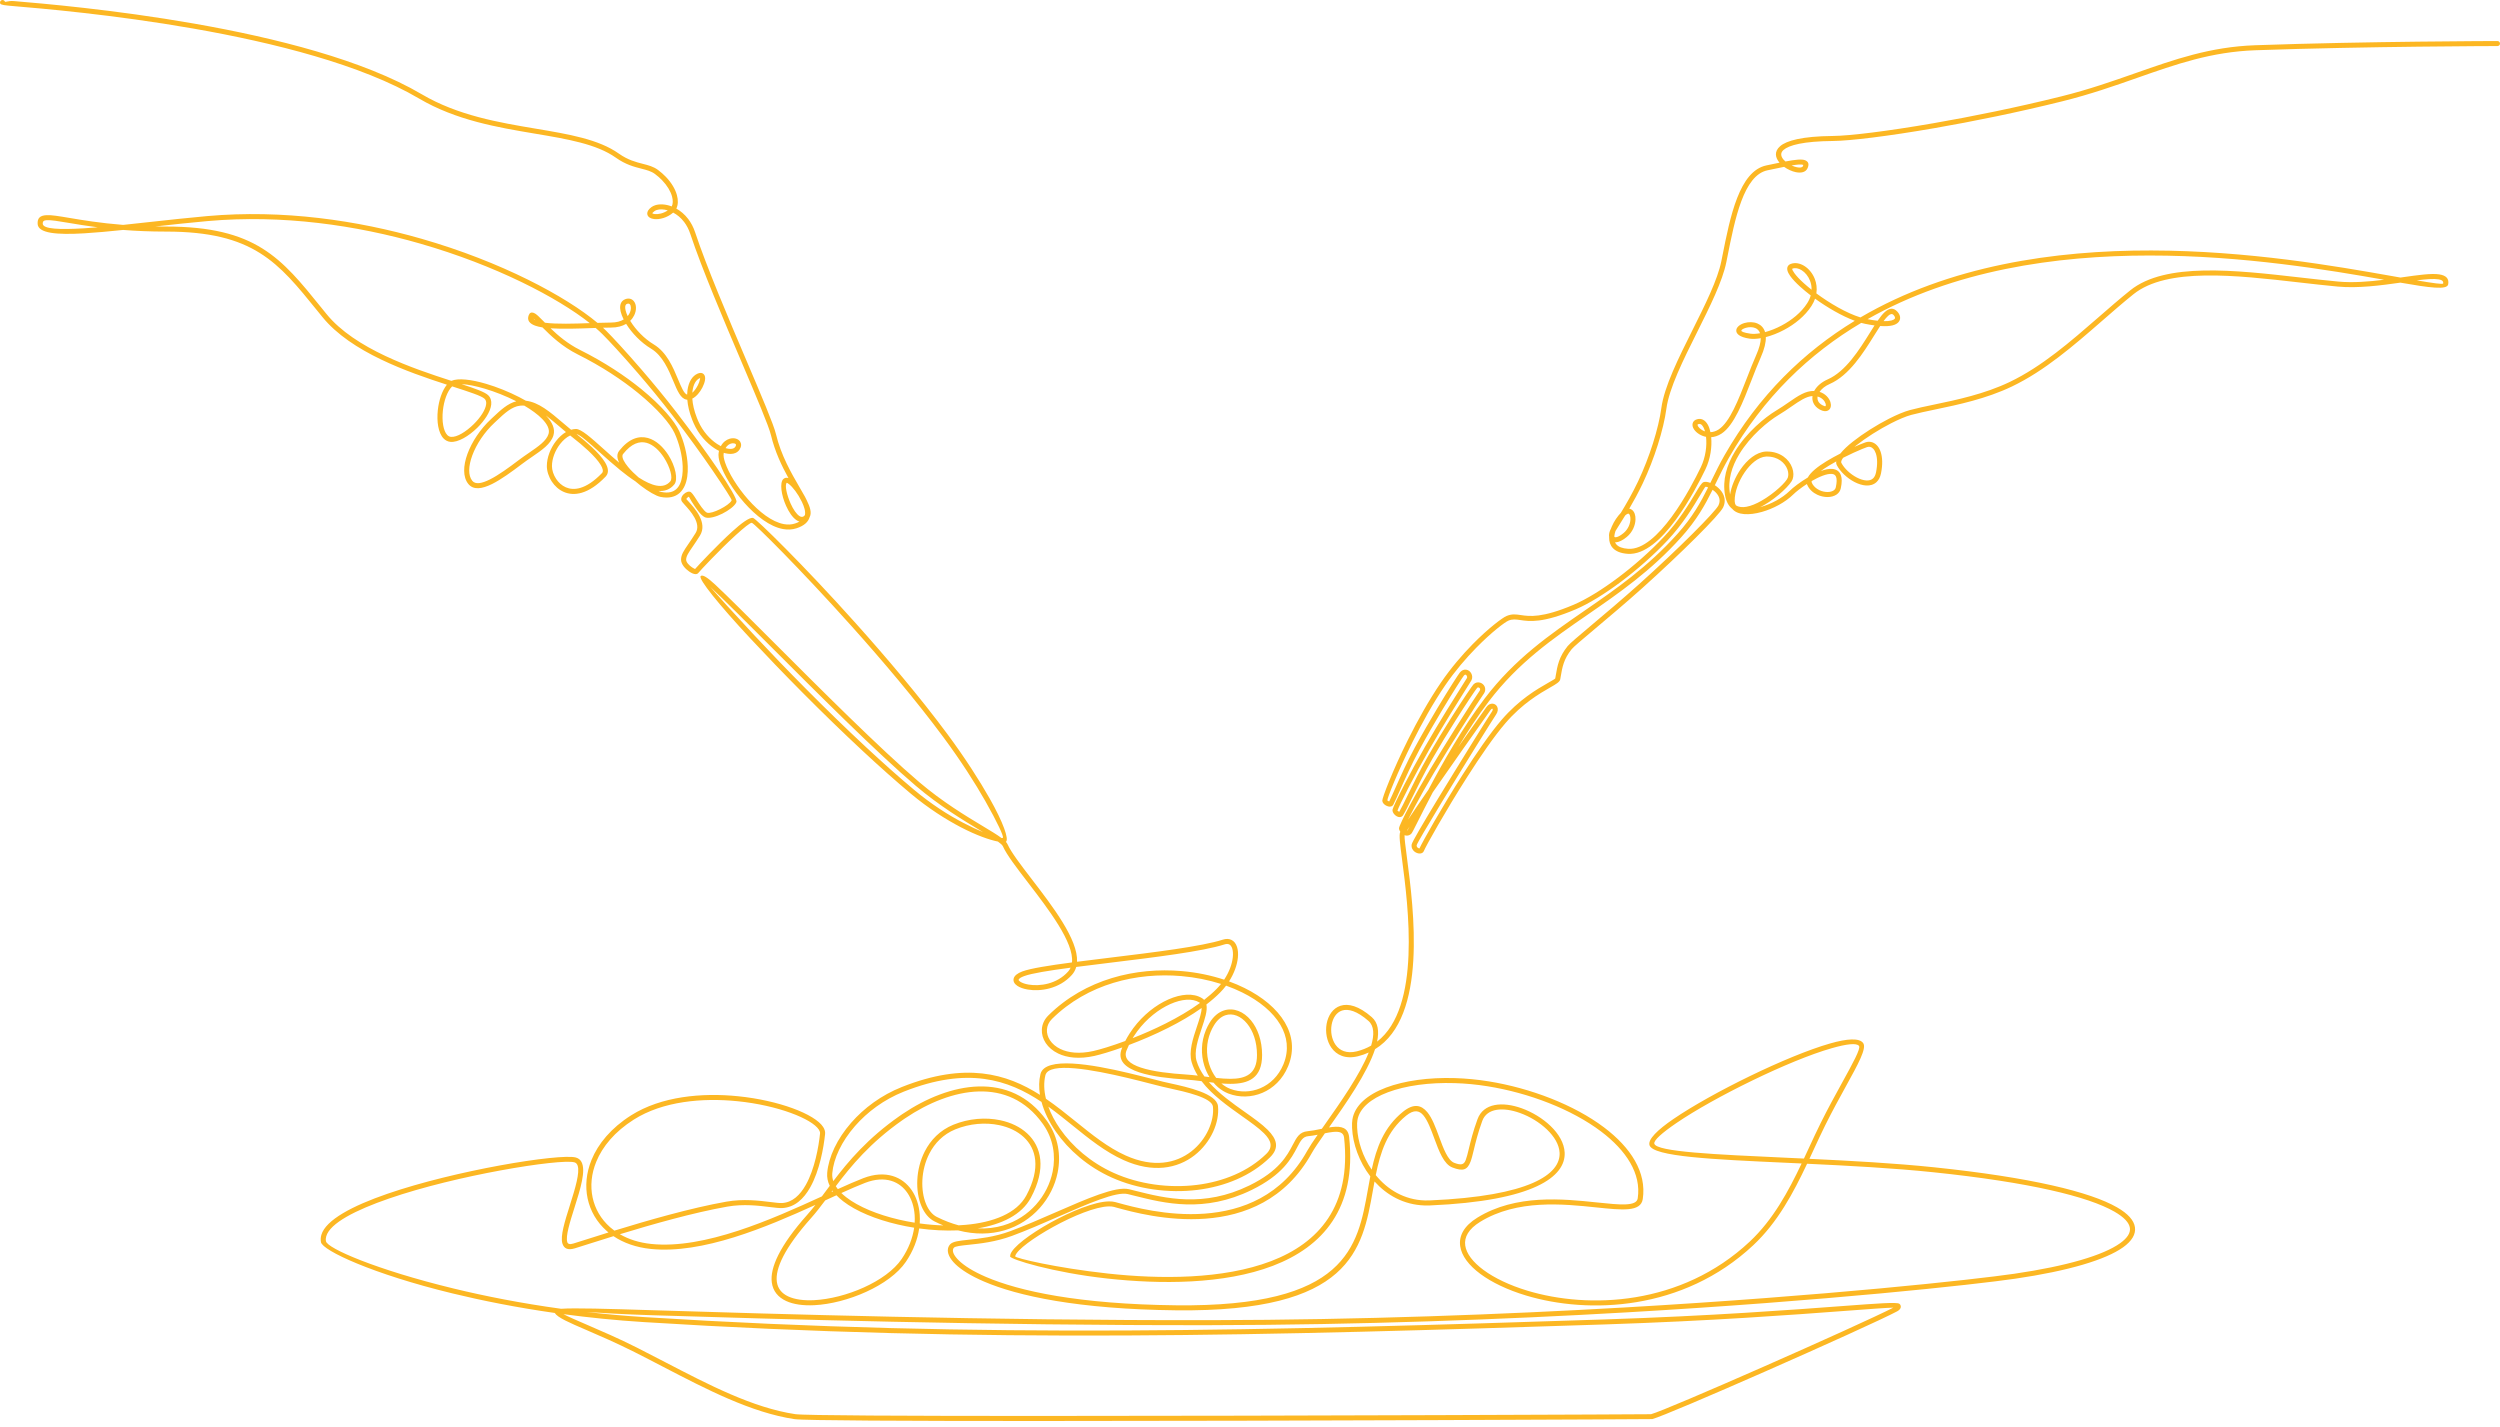 <svg xmlns="http://www.w3.org/2000/svg" width="219" height="125" viewBox="0 0 219 125" fill="none"><path d="M0.02 0.311C-0.031 0.201 0.018 0.07 0.13 0.02C0.242 -0.031 0.374 0.018 0.425 0.129C0.473 0.233 0.677 0.049 1.22 0.095C5.968 0.496 26.756 2.251 36.94 8.254C40.111 10.124 43.71 10.729 46.935 11.272C49.834 11.759 52.435 12.197 54.211 13.455C55.005 14.018 55.702 14.196 56.3 14.349C56.804 14.478 57.244 14.591 57.639 14.885C57.895 15.075 58.122 15.277 58.321 15.483C58.831 16.012 59.155 16.577 59.296 17.086C59.422 17.539 59.405 17.954 59.247 18.272C59.618 18.48 59.98 18.78 60.288 19.185C60.531 19.506 60.741 19.892 60.892 20.348C61.901 23.388 63.809 27.87 65.392 31.591C66.691 34.642 67.772 37.183 67.973 38.024C68.416 39.887 69.325 41.453 70.026 42.661C70.142 42.861 70.252 43.052 70.355 43.234C70.468 43.42 70.572 43.613 70.662 43.806L70.663 43.808C70.978 44.439 71.122 44.936 70.924 45.303C70.804 45.71 70.466 46.05 69.779 46.276C69.398 46.402 69.001 46.417 68.597 46.345C67.434 46.136 66.215 45.186 65.209 44.051C64.214 42.927 63.42 41.612 63.098 40.66C62.962 40.254 62.908 39.903 62.955 39.644C62.965 39.593 62.975 39.544 62.987 39.497C62.852 39.43 62.714 39.352 62.577 39.261C61.892 38.81 61.196 38.061 60.761 37.071C60.718 36.973 60.677 36.875 60.638 36.776C60.386 36.135 60.25 35.541 60.208 35.015C60.184 35.013 60.159 35.01 60.135 35.006C59.621 34.915 59.338 34.237 58.986 33.393C58.572 32.403 58.052 31.157 57.035 30.544C56.132 30 55.349 29.168 54.864 28.392L54.851 28.372C54.518 28.568 54.08 28.696 53.523 28.696C53.306 28.696 53.07 28.701 52.821 28.707C52.92 28.799 53.015 28.889 53.104 28.978C53.654 29.527 54.831 30.792 56.208 32.389C57.181 33.518 58.249 34.807 59.258 36.117C60.625 37.89 61.895 39.65 62.84 41.035C63.921 42.618 64.583 43.768 64.512 43.97C64.504 43.994 64.494 44.017 64.483 44.041C64.333 44.343 63.825 44.721 63.284 44.993C62.734 45.268 62.128 45.441 61.791 45.327C61.765 45.318 61.743 45.309 61.727 45.301V45.3C61.347 45.117 60.918 44.449 60.598 43.951C60.45 43.721 60.38 43.546 60.346 43.511C60.303 43.526 60.25 43.561 60.203 43.605C60.163 43.644 60.131 43.685 60.122 43.718C60.138 43.737 60.212 43.817 60.31 43.925C60.853 44.519 62.014 45.791 61.317 46.918C61.074 47.31 60.854 47.631 60.671 47.899C60.313 48.421 60.106 48.722 60.106 49.031C60.106 49.26 60.376 49.535 60.63 49.707C60.701 49.755 60.771 49.795 60.833 49.822C60.854 49.831 60.873 49.839 60.889 49.844C61.228 49.458 62.846 47.735 64.142 46.559C64.95 45.825 65.666 45.294 65.973 45.373C66.243 45.442 70.357 49.458 74.949 54.582C77.677 57.626 80.59 61.066 82.99 64.304C84.55 66.409 85.804 68.375 86.693 69.943C87.89 72.053 88.395 73.522 88.126 73.734C88.122 73.737 88.118 73.74 88.114 73.743C88.181 73.817 88.231 73.888 88.261 73.957C88.581 74.669 89.431 75.778 90.394 77.032C92.225 79.416 94.447 82.311 94.349 84.251C95.249 84.134 96.215 84.017 97.203 83.896C101.053 83.427 105.248 82.915 107.128 82.312C107.413 82.221 107.66 82.234 107.865 82.331C108.102 82.442 108.27 82.66 108.364 82.953C108.449 83.215 108.475 83.541 108.437 83.903C108.372 84.519 108.121 85.257 107.665 85.97C108.135 86.141 108.584 86.333 109.009 86.543C110.594 87.325 111.846 88.364 112.549 89.558C113.225 90.705 113.394 91.992 112.87 93.328C112.858 93.357 112.846 93.387 112.834 93.416C112.361 94.555 111.532 95.33 110.585 95.732C109.636 96.135 108.568 96.16 107.622 95.798C107.6 95.79 107.577 95.781 107.555 95.772C107.42 95.717 107.289 95.652 107.162 95.577C106.845 95.389 106.556 95.139 106.304 94.842C106.169 94.826 106.034 94.81 105.898 94.793C106.768 95.795 107.966 96.643 109.042 97.404C109.824 97.958 110.543 98.467 111.047 98.971C111.852 99.777 112.108 100.551 111.237 101.399C109.583 103.009 107.314 103.931 104.919 104.232C102.355 104.554 99.643 104.166 97.387 103.152C95.298 102.214 93.603 100.732 92.491 99.132C91.898 98.279 91.471 97.391 91.237 96.53C88.315 94.582 84.787 93.401 79.175 95.626C77.434 96.317 75.973 97.412 74.899 98.642C73.729 99.981 73.02 101.476 72.907 102.776C72.887 103.01 72.919 103.24 72.996 103.466C74.328 101.712 76.01 99.719 78.783 97.776C78.872 97.713 78.957 97.655 79.038 97.6C81.123 96.192 83.484 95.236 85.718 95.174C87.978 95.111 90.104 95.957 91.686 98.16C91.719 98.206 91.749 98.249 91.776 98.287C92.707 99.633 92.954 101.219 92.65 102.717C92.422 103.847 91.881 104.928 91.085 105.818C90.29 106.709 89.241 107.408 87.998 107.775C86.8 108.128 85.423 108.172 83.921 107.781C82.812 107.829 81.654 107.767 80.52 107.612C80.383 108.565 80.008 109.57 79.358 110.529C77.945 112.615 74.19 114.193 71.332 114.335C70.375 114.383 69.511 114.27 68.857 113.964C68.169 113.642 67.711 113.113 67.609 112.339C67.444 111.076 68.275 109.154 70.718 106.41C70.959 106.139 71.195 105.851 71.432 105.547C67.121 107.508 61.528 109.874 57.011 109.408C55.71 109.274 54.613 108.874 53.742 108.289C52.871 108.558 52.098 108.803 51.475 109.001C51.011 109.148 50.629 109.27 50.355 109.354C49.733 109.544 49.404 109.366 49.269 108.938C49.066 108.29 49.478 106.987 49.906 105.633C50.032 105.232 50.16 104.828 50.275 104.428C50.654 103.118 50.877 101.978 50.321 101.821C49.71 101.649 47.084 101.934 43.845 102.529C40.725 103.102 37.055 103.965 34.078 104.992C31.152 106 28.911 107.149 28.579 108.299C28.537 108.445 28.527 108.592 28.555 108.737C28.671 109.352 32.919 111.218 39.732 112.873C42.492 113.544 45.666 114.17 49.152 114.649C50.325 114.564 53.124 114.65 57.138 114.774C67.605 115.098 86.538 115.683 106.106 115.646C119.189 115.621 131.652 115.15 142.395 114.529C159.956 113.514 172.91 112.098 176.464 111.579C181.072 110.905 184.251 109.957 185.721 108.907C186.348 108.459 186.642 108.007 186.579 107.567C186.513 107.107 186.071 106.628 185.227 106.142C182.926 104.819 177.807 103.571 169.383 102.692C165.872 102.326 161.959 102.116 158.302 101.944C157.101 104.485 155.733 107.07 153.582 109.085C147.427 114.851 139.137 115.132 133.682 113.487C132.062 112.999 130.689 112.341 129.693 111.605C128.667 110.849 128.029 110.001 127.912 109.158C127.786 108.259 128.24 107.388 129.427 106.659C132.798 104.59 136.924 105.022 139.884 105.333C141.913 105.546 143.354 105.697 143.464 104.977C143.793 102.807 142.452 100.779 140.253 99.117C137.683 97.176 133.953 95.743 130.317 95.158C129.344 95.001 128.378 94.91 127.445 94.882C125.196 94.812 123.129 95.1 121.581 95.683C120.081 96.248 119.082 97.085 118.91 98.134C118.895 98.222 118.886 98.311 118.883 98.399C118.879 98.527 118.88 98.658 118.886 98.792C118.938 99.973 119.376 101.314 120.159 102.462C120.576 100.542 121.222 98.751 122.892 97.397C123.847 96.622 124.51 96.798 125.032 97.427C125.456 97.936 125.758 98.754 126.059 99.568C126.444 100.61 126.826 101.646 127.392 101.864C128.01 102.101 128.239 102.02 128.396 101.623C128.487 101.391 128.567 101.058 128.669 100.636C128.826 99.985 129.033 99.126 129.429 98.044C129.951 96.616 131.627 96.488 133.285 97.079C134.209 97.409 135.129 97.963 135.827 98.634C136.541 99.32 137.028 100.135 137.065 100.97C137.157 103.054 134.42 105.204 125.275 105.596C125.116 105.603 124.958 105.604 124.802 105.599C122.959 105.542 121.477 104.687 120.408 103.497C120.36 103.756 120.313 104.016 120.267 104.277C119.339 109.487 118.365 114.954 103.031 114.784C94.403 114.688 89.128 113.519 86.197 112.262C85.01 111.754 84.2 111.227 83.7 110.748C83.158 110.226 82.964 109.737 83.046 109.361C83.077 109.22 83.144 109.096 83.244 108.992C83.48 108.746 84.037 108.688 84.825 108.605C85.78 108.505 87.1 108.367 88.492 107.853C89.759 107.386 91.141 106.782 92.473 106.2C95.211 105.003 97.746 103.896 98.9 104.175C99.124 104.23 99.314 104.277 99.509 104.326C102.062 104.966 105.43 105.81 109.446 103.847C112.048 102.576 112.763 101.21 113.241 100.297C113.597 99.618 113.836 99.16 114.548 99.094C114.924 99.059 115.328 98.977 115.717 98.897L115.794 98.882C115.879 98.761 115.966 98.637 116.055 98.511C117.386 96.621 119.128 94.149 119.9 92.2C119.609 92.332 119.3 92.442 118.968 92.525C117.856 92.802 117.082 92.421 116.629 91.778C116.218 91.195 116.085 90.392 116.213 89.686C116.345 88.958 116.754 88.323 117.425 88.105C118.099 87.886 119.024 88.101 120.166 89.1C120.721 89.585 120.823 90.34 120.634 91.245C124.516 88.241 123.361 79.415 122.815 75.249C122.649 73.977 122.537 73.12 122.657 72.894C122.661 72.887 122.665 72.879 122.669 72.872C122.596 72.766 122.552 72.648 122.555 72.547C122.559 72.409 122.928 71.611 123.522 70.498C123.982 69.635 124.58 68.566 125.246 67.451C125.993 66.201 126.801 64.896 127.515 63.762C128.592 62.053 129.462 60.725 129.588 60.56C129.664 60.463 129.673 60.379 129.646 60.319C129.635 60.296 129.619 60.275 129.599 60.259C129.579 60.242 129.555 60.229 129.531 60.222C129.486 60.209 129.437 60.217 129.4 60.256C129.3 60.365 128.502 61.541 127.502 63.123C126.86 64.138 126.141 65.313 125.478 66.469C124.779 67.686 124.172 68.924 123.704 69.878C123.366 70.568 123.1 71.11 122.916 71.404L122.917 71.404C122.842 71.524 122.735 71.576 122.613 71.579C122.528 71.581 122.443 71.555 122.364 71.512C122.298 71.477 122.235 71.429 122.181 71.376C122.042 71.242 121.952 71.052 121.988 70.914C122.046 70.689 122.441 69.854 123.023 68.731C123.517 67.779 124.148 66.611 124.826 65.426C126.119 63.168 127.555 60.897 128.185 59.902C128.366 59.616 128.48 59.436 128.501 59.399C128.535 59.337 128.524 59.258 128.487 59.193C128.471 59.164 128.45 59.14 128.426 59.122L128.427 59.122C128.41 59.109 128.392 59.101 128.374 59.099C128.338 59.095 128.29 59.12 128.233 59.187C128.127 59.313 127.31 60.578 126.304 62.253C125.67 63.31 124.967 64.521 124.328 65.7C123.649 66.952 123.081 68.226 122.649 69.197C122.41 69.733 122.212 70.177 122.053 70.487C121.996 70.597 121.895 70.651 121.773 70.659C121.718 70.662 121.657 70.655 121.597 70.639C121.544 70.626 121.49 70.605 121.438 70.579C121.261 70.49 121.1 70.328 121.088 70.146C121.072 69.916 121.975 67.534 123.342 64.798C124.168 63.144 125.163 61.347 126.224 59.796C127.115 58.495 128.097 57.358 128.996 56.442C130.404 55.008 131.625 54.107 131.97 53.962C132.445 53.764 132.786 53.815 133.231 53.881C133.985 53.992 135.075 54.154 137.852 52.975C138.981 52.495 140.359 51.642 141.746 50.6C143.151 49.546 144.564 48.298 145.738 47.051C147.069 45.634 147.98 44.11 148.53 43.188C148.851 42.65 149.06 42.3 149.231 42.234C149.365 42.182 149.587 42.208 149.826 42.301L149.959 42.029C150.297 41.334 150.641 40.626 151.072 39.873C154.078 34.616 158.025 30.815 162.48 28.102C161.351 27.686 160.073 26.939 158.999 26.163C158.926 26.373 158.823 26.587 158.687 26.8C158.115 27.69 157.219 28.403 156.29 28.897C155.751 29.184 155.197 29.398 154.687 29.53C154.7 29.98 154.573 30.565 154.237 31.318C153.971 31.916 153.709 32.591 153.443 33.276C152.684 35.233 151.895 37.267 150.808 37.983H150.807C150.5 38.184 150.191 38.279 149.9 38.298C149.979 39.134 149.838 40.193 149.397 41.109C148.952 42.034 147.992 43.913 146.791 45.543C145.563 47.209 144.078 48.614 142.6 48.516C141.96 48.474 141.54 48.283 141.283 48.006C141.048 47.752 140.955 47.436 140.96 47.096C140.961 47.077 140.961 47.057 140.962 47.038C140.931 46.865 140.961 46.655 141.056 46.44C141.068 46.413 141.086 46.378 141.109 46.337C141.134 46.265 141.162 46.193 141.193 46.123C141.393 45.656 141.702 45.217 141.984 44.927C142.441 44.18 143 43.215 143.501 42.159C144.001 41.103 144.446 39.95 144.797 38.843C145.158 37.703 145.417 36.62 145.533 35.749C145.783 33.879 147.035 31.371 148.271 28.897C149.375 26.686 150.465 24.503 150.791 22.872C150.82 22.727 150.849 22.58 150.879 22.432C151.567 18.968 152.359 14.98 154.744 14.488C154.932 14.449 155.114 14.411 155.289 14.374C155.497 14.331 155.696 14.289 155.885 14.251C155.507 13.804 155.405 13.271 155.94 12.806C156.496 12.322 157.852 11.937 160.566 11.911C162.054 11.896 165.322 11.495 169.348 10.798C172.759 10.207 176.707 9.404 180.568 8.443C182.988 7.841 185.088 7.103 187.083 6.402C190.507 5.198 193.627 4.102 197.56 3.963C207.372 3.616 218.745 3.595 218.778 3.595C218.9 3.595 219 3.694 219 3.815C219 3.936 218.9 4.035 218.778 4.035C218.745 4.035 207.389 4.056 197.576 4.402C193.714 4.538 190.623 5.625 187.231 6.817C185.226 7.522 183.116 8.263 180.676 8.87C176.801 9.835 172.843 10.64 169.425 11.232C165.382 11.933 162.085 12.335 160.57 12.35C157.981 12.375 156.722 12.713 156.235 13.136C155.933 13.399 156.006 13.713 156.237 13.981C156.287 14.038 156.343 14.094 156.404 14.147C157.25 13.986 157.846 13.915 158.14 14.042C158.422 14.164 158.497 14.383 158.342 14.733C158.183 15.092 157.775 15.178 157.312 15.082C156.977 15.012 156.602 14.843 156.289 14.617C156.013 14.672 155.709 14.736 155.38 14.804C155.205 14.841 155.023 14.879 154.835 14.918C152.74 15.35 151.978 19.185 151.317 22.516C151.287 22.664 151.258 22.811 151.229 22.956C150.892 24.643 149.788 26.853 148.671 29.091C147.451 31.534 146.214 34.009 145.975 35.806C145.856 36.704 145.59 37.813 145.223 38.973C144.868 40.094 144.415 41.267 143.904 42.345C143.518 43.159 143.101 43.916 142.722 44.562C142.792 44.572 142.858 44.597 142.919 44.634C143.048 44.713 143.144 44.844 143.202 45.01C143.253 45.154 143.277 45.328 143.269 45.517C143.251 46.006 143.02 46.614 142.501 47.041C142.129 47.347 141.819 47.483 141.582 47.502C141.546 47.505 141.511 47.505 141.477 47.502C141.51 47.578 141.554 47.647 141.612 47.71C141.793 47.906 142.115 48.042 142.63 48.076C143.919 48.162 145.283 46.845 146.432 45.284C147.609 43.687 148.556 41.833 148.995 40.921C149.413 40.051 149.538 39.043 149.449 38.268C149.225 38.225 149.022 38.141 148.85 38.035C148.658 37.917 148.503 37.771 148.402 37.623C148.284 37.45 148.235 37.265 148.272 37.102C148.316 36.91 148.463 36.763 148.734 36.709C148.889 36.679 149.034 36.699 149.169 36.761C149.342 36.843 149.488 36.996 149.603 37.202C149.703 37.382 149.781 37.605 149.835 37.858C150.066 37.849 150.314 37.778 150.561 37.616L150.561 37.615C151.53 36.977 152.293 35.011 153.027 33.119C153.294 32.43 153.558 31.751 153.829 31.14C154.12 30.488 154.239 29.994 154.244 29.627C153.873 29.691 153.538 29.705 153.266 29.666C152.351 29.532 152.053 29.213 152.101 28.895C152.14 28.637 152.438 28.405 152.821 28.295C153.167 28.195 153.598 28.184 153.957 28.34C154.257 28.47 154.508 28.709 154.622 29.095C155.082 28.97 155.585 28.773 156.08 28.509C156.948 28.048 157.783 27.386 158.31 26.564C158.458 26.334 158.559 26.104 158.62 25.88C158.289 25.627 157.983 25.374 157.716 25.133C157.326 24.781 157.015 24.45 156.817 24.17C156.579 23.834 156.495 23.542 156.612 23.329C156.664 23.236 156.746 23.166 156.861 23.122C157.244 22.977 157.677 23.057 158.062 23.299C158.254 23.419 158.435 23.58 158.592 23.774C158.748 23.965 158.88 24.189 158.976 24.435C159.122 24.813 159.184 25.246 159.114 25.702C160.297 26.577 161.762 27.431 162.975 27.807C178.505 18.705 199.925 22.485 209.426 24.163C209.724 24.216 210.009 24.266 210.282 24.314L210.457 24.289C211.837 24.092 213.007 23.925 213.7 24.039C214.262 24.132 214.55 24.389 214.463 24.903C214.375 25.423 212.846 25.209 210.274 24.76C208.563 25.003 206.563 25.27 204.793 25.105C203.689 25.002 202.573 24.875 201.441 24.745C195.835 24.104 189.829 23.418 186.895 25.772C185.986 26.502 185.06 27.308 184.12 28.127C181.669 30.261 179.125 32.477 176.249 33.855C173.987 34.939 171.517 35.455 169.511 35.874C168.729 36.038 168.017 36.187 167.429 36.345C166.95 36.475 166.332 36.737 165.672 37.074C164.611 37.616 163.451 38.348 162.582 39.037C162.537 39.073 162.493 39.108 162.45 39.143C162.636 39.061 162.806 38.988 162.952 38.928C163.151 38.846 163.312 38.785 163.417 38.751C163.583 38.696 163.747 38.685 163.903 38.717C164.094 38.755 164.269 38.853 164.416 39.008C164.553 39.152 164.666 39.345 164.746 39.584C164.901 40.044 164.935 40.684 164.775 41.471C164.706 41.809 164.57 42.057 164.386 42.229C164.138 42.461 163.816 42.549 163.464 42.529C163.138 42.51 162.785 42.396 162.445 42.219C161.813 41.889 161.21 41.33 160.906 40.748C160.889 40.717 160.876 40.683 160.866 40.647C160.847 40.577 160.844 40.501 160.857 40.42C160.648 40.535 160.441 40.653 160.243 40.773C159.972 40.938 159.717 41.105 159.496 41.267L159.506 41.263C159.876 41.125 160.226 41.05 160.519 41.078C160.861 41.111 161.123 41.272 161.255 41.611C161.358 41.879 161.368 42.26 161.251 42.785C161.2 43.013 161.072 43.189 160.893 43.315C160.679 43.466 160.393 43.541 160.088 43.541C159.795 43.541 159.481 43.473 159.196 43.34C158.813 43.161 158.478 42.865 158.305 42.455C158.301 42.445 158.295 42.43 158.288 42.41C158.287 42.406 158.286 42.402 158.284 42.398C157.774 42.728 157.331 43.077 157.098 43.307C156.385 44.011 155.333 44.563 154.349 44.842C153.786 45.001 153.242 45.073 152.789 45.035C152.34 44.998 151.973 44.852 151.748 44.58C151.446 44.348 151.223 43.967 151.117 43.397C150.863 42.03 151.282 40.711 151.977 39.562C152.999 37.872 154.63 36.543 155.569 35.98C155.974 35.738 156.339 35.486 156.674 35.255C157.507 34.679 158.172 34.221 158.924 34.248C158.932 34.233 158.94 34.218 158.948 34.203C159.162 33.828 159.558 33.475 160.106 33.234C161.686 32.541 162.875 30.637 163.802 29.152C163.943 28.926 164.078 28.71 164.208 28.508C163.96 28.475 163.686 28.429 163.384 28.367C163.273 28.345 163.16 28.317 163.044 28.285C158.511 30.975 154.495 34.779 151.459 40.089C151.038 40.825 150.696 41.528 150.36 42.218C150.313 42.315 150.266 42.41 150.22 42.506C150.325 42.574 150.429 42.653 150.526 42.742C150.721 42.919 150.89 43.136 150.99 43.385C151.115 43.7 151.13 44.058 150.948 44.444C150.79 44.782 149.861 45.796 148.554 47.098C147.251 48.397 145.565 49.992 143.893 51.492C142.399 52.832 140.88 54.109 139.712 55.092C138.622 56.008 137.842 56.664 137.673 56.875C136.979 57.736 136.86 58.438 136.716 59.281C136.701 59.373 136.685 59.464 136.678 59.506C136.637 59.742 136.314 59.926 135.798 60.222C134.911 60.729 133.375 61.607 131.878 63.345C130.891 64.491 129.678 66.256 128.532 68.053C126.62 71.051 124.903 74.12 124.728 74.552C124.673 74.688 124.551 74.757 124.401 74.768C124.324 74.773 124.235 74.76 124.148 74.731C124.066 74.703 123.984 74.659 123.911 74.602C123.74 74.465 123.617 74.251 123.662 73.971C123.696 73.763 124.64 72.154 125.828 70.193C127.8 66.937 130.459 62.673 130.682 62.355C130.763 62.24 130.777 62.153 130.754 62.103C130.75 62.096 130.745 62.09 130.74 62.086C130.736 62.083 130.73 62.081 130.724 62.08C130.687 62.077 130.635 62.107 130.58 62.185C130.558 62.218 130.411 62.425 130.186 62.743C129.319 63.969 127.22 66.937 125.513 69.404C124.956 70.458 124.502 71.363 124.183 71.998C123.886 72.591 123.702 72.956 123.637 73.025C123.514 73.154 123.371 73.203 123.228 73.2C123.162 73.198 123.098 73.185 123.039 73.163C123.021 73.395 123.119 74.143 123.257 75.194C123.834 79.599 125.074 89.082 120.454 91.907C119.762 94.022 117.861 96.719 116.422 98.762L116.421 98.763C116.522 98.747 116.621 98.734 116.716 98.723C117.507 98.64 118.095 98.781 118.185 99.611C118.863 105.866 115.852 109.22 111.509 110.884C109.355 111.709 106.875 112.114 104.359 112.249C101.851 112.384 99.307 112.252 97.018 112.002C92.204 111.476 88.489 110.308 88.485 110.065C88.484 110.012 88.492 109.958 88.507 109.902C88.685 109.258 90.236 108.089 92.046 107.09C93.838 106.103 95.902 105.259 97.144 105.242C97.349 105.239 97.534 105.258 97.697 105.302C97.808 105.332 97.872 105.35 97.946 105.37C100.439 106.058 110.112 108.725 114.512 100.814C114.714 100.452 115.036 99.969 115.429 99.403C115.15 99.457 114.866 99.505 114.588 99.531C114.121 99.574 113.926 99.947 113.637 100.499C113.132 101.463 112.377 102.905 109.644 104.241C105.48 106.276 102.023 105.41 99.401 104.753C99.18 104.697 98.965 104.644 98.794 104.602C97.789 104.358 95.32 105.437 92.654 106.603C91.324 107.184 89.945 107.786 88.648 108.265C87.2 108.798 85.85 108.94 84.872 109.042C84.18 109.115 83.69 109.167 83.567 109.295C83.524 109.339 83.496 109.392 83.483 109.452C83.432 109.686 83.59 110.027 84.011 110.432C84.476 110.879 85.242 111.374 86.373 111.859C89.261 113.097 94.476 114.249 103.035 114.345C117.992 114.51 118.932 109.231 119.828 104.201C119.896 103.816 119.965 103.432 120.039 103.051C119.054 101.765 118.503 100.187 118.442 98.811C118.436 98.668 118.435 98.527 118.439 98.387C118.443 98.276 118.453 98.168 118.471 98.063C118.672 96.844 119.775 95.892 121.423 95.271C123.023 94.668 125.149 94.371 127.458 94.442C128.413 94.472 129.399 94.564 130.39 94.723C134.093 95.319 137.897 96.783 140.524 98.767C142.849 100.523 144.262 102.691 143.906 105.04C143.733 106.179 142.115 106.009 139.838 105.77C136.941 105.466 132.904 105.043 129.663 107.033C128.646 107.658 128.253 108.376 128.354 109.1C128.454 109.819 129.03 110.566 129.96 111.252C130.919 111.96 132.244 112.594 133.811 113.067C139.149 114.676 147.258 114.403 153.275 108.767C155.325 106.846 156.657 104.371 157.822 101.921C157.354 101.899 156.892 101.878 156.436 101.857C150.017 101.563 144.789 101.323 144.494 100.314C144.348 99.815 145.186 98.985 146.591 98.025C148.259 96.884 150.754 95.497 153.299 94.262C155.845 93.027 158.444 91.942 160.321 91.406C161.81 90.98 162.888 90.908 163.217 91.378C163.534 91.83 162.782 93.196 161.72 95.125C161.161 96.141 160.513 97.318 159.886 98.582C159.547 99.265 159.214 99.984 158.876 100.715C158.753 100.98 158.629 101.246 158.505 101.513C162.117 101.684 165.967 101.894 169.429 102.255C177.92 103.141 183.1 104.41 185.45 105.762C186.422 106.32 186.935 106.908 187.021 107.505C187.11 108.121 186.753 108.714 185.983 109.264C184.457 110.354 181.209 111.331 176.529 112.015C172.971 112.535 160.002 113.952 142.42 114.968C131.678 115.589 119.209 116.06 106.107 116.085C86.526 116.122 67.592 115.537 57.125 115.214C54.724 115.14 52.785 115.022 51.402 114.932C53.016 115.116 54.687 115.268 56.407 115.376C71.366 116.32 85.015 116.614 98.621 116.55C112.229 116.487 125.805 116.066 140.607 115.581C149.835 115.279 157.064 114.736 161.46 114.406C164.464 114.181 166.167 114.053 166.381 114.21C166.421 114.239 166.452 114.274 166.474 114.314C166.51 114.38 166.52 114.451 166.506 114.522C166.495 114.576 166.47 114.629 166.433 114.679C166.381 114.747 166.3 114.814 166.198 114.869C165.002 115.512 159.663 117.928 154.604 120.155C149.901 122.225 145.433 124.134 144.741 124.312C144.695 124.324 113.139 124.48 90.94 124.48C79.423 124.48 70.412 124.439 69.6 124.317C65.814 123.749 61.906 121.716 58.047 119.709C57.234 119.286 56.424 118.864 55.585 118.442C53.977 117.633 52.513 117.002 51.348 116.5C49.869 115.864 48.848 115.424 48.596 115.016C45.288 114.544 42.268 113.943 39.626 113.301C32.639 111.603 28.255 109.548 28.117 108.816C28.077 108.602 28.089 108.389 28.15 108.178C28.529 106.868 30.879 105.629 33.931 104.577C36.931 103.543 40.626 102.674 43.765 102.097C47.066 101.49 49.775 101.209 50.444 101.398C51.365 101.658 51.15 103.01 50.705 104.549C50.592 104.94 50.461 105.354 50.332 105.764C49.925 107.052 49.533 108.292 49.695 108.809C49.747 108.973 49.906 109.031 50.224 108.934C50.503 108.848 50.88 108.729 51.34 108.583C51.89 108.408 52.557 108.197 53.304 107.964C53.248 107.918 53.193 107.871 53.139 107.823C52.271 107.055 51.707 106.072 51.477 104.995C51.248 103.92 51.351 102.753 51.816 101.61C52.395 100.192 53.532 98.813 55.286 97.703C57.918 96.038 61.487 95.707 64.666 96.031C66.457 96.214 68.126 96.605 69.433 97.083C70.769 97.571 71.743 98.159 72.108 98.722C72.24 98.926 72.3 99.132 72.279 99.335C72.151 100.551 71.794 102.558 70.978 104.009C70.411 105.019 69.622 105.766 68.534 105.826C68.274 105.84 67.906 105.795 67.448 105.738C66.49 105.619 65.126 105.45 63.714 105.7C60.745 106.223 57.105 107.261 54.3 108.118C55.059 108.559 55.982 108.86 57.056 108.971C61.721 109.452 67.646 106.797 71.997 104.804C72.099 104.667 72.203 104.528 72.307 104.387C72.431 104.221 72.556 104.051 72.685 103.879C72.509 103.515 72.429 103.134 72.463 102.74C72.582 101.35 73.33 99.764 74.562 98.354C75.679 97.075 77.198 95.936 79.01 95.218C84.588 93.006 88.162 94.044 91.101 95.909C90.996 95.27 91.006 94.656 91.143 94.094C91.529 92.508 95.69 93.244 98.863 93.998C99.673 94.191 100.402 94.379 100.986 94.529C101.354 94.624 101.665 94.705 101.898 94.761C102.075 94.803 102.281 94.849 102.511 94.899C104.047 95.237 106.585 95.794 106.697 96.902C106.767 97.597 106.617 98.39 106.268 99.149C105.917 99.91 105.366 100.641 104.637 101.208C103.907 101.776 102.997 102.18 101.931 102.285C100.9 102.386 99.726 102.208 98.431 101.626C96.819 100.903 95.41 99.765 93.967 98.6C93.273 98.039 92.57 97.471 91.834 96.943C92.069 97.588 92.415 98.245 92.859 98.884C93.927 100.421 95.558 101.846 97.571 102.75C99.755 103.732 102.381 104.108 104.862 103.796C107.166 103.506 109.344 102.624 110.924 101.085C111.551 100.475 111.343 99.895 110.729 99.279C110.257 98.807 109.55 98.307 108.781 97.763C107.556 96.895 106.176 95.919 105.258 94.711C104.8 94.653 104.344 94.599 103.904 94.57C102.47 94.478 100.917 94.308 99.801 93.939C98.577 93.534 97.856 92.891 98.268 91.859C98.282 91.824 98.296 91.789 98.311 91.754C97.279 92.122 96.412 92.377 95.874 92.498C94.541 92.798 93.468 92.659 92.698 92.289C92.215 92.057 91.848 91.735 91.607 91.372C91.361 91.001 91.244 90.587 91.266 90.179C91.29 89.737 91.476 89.306 91.836 88.951C95.073 85.753 99.527 84.721 103.522 85.067C104.827 85.179 106.083 85.44 107.234 85.82C107.686 85.142 107.932 84.44 107.993 83.858C108.025 83.555 108.007 83.29 107.941 83.085C107.884 82.911 107.794 82.786 107.673 82.729C107.57 82.68 107.434 82.677 107.266 82.731C105.342 83.348 101.126 83.862 97.257 84.334C96.222 84.46 95.211 84.584 94.277 84.705C94.206 84.96 94.083 85.194 93.898 85.401C92.793 86.638 91.127 86.871 90.029 86.684C89.653 86.621 89.337 86.506 89.124 86.364C88.851 86.181 88.726 85.948 88.806 85.691C88.875 85.472 89.111 85.262 89.561 85.095C90.273 84.832 91.897 84.574 93.906 84.309C94.093 82.576 91.864 79.672 90.041 77.298C89.059 76.019 88.191 74.889 87.853 74.134C87.806 74.028 87.655 73.891 87.42 73.722C86.71 73.582 85.543 73.184 84.168 72.466C82.853 71.779 81.319 70.81 79.78 69.52C78.438 68.395 77.01 67.121 75.567 65.778C72.046 62.504 68.432 58.826 65.732 55.929C62.956 52.951 61.167 50.717 61.375 50.475L61.377 50.472L61.378 50.471L61.384 50.465C61.538 50.303 61.984 50.592 62.656 51.217C63.715 52.202 65.557 54.045 67.728 56.218C71.839 60.332 77.133 65.631 80.518 68.508C82.569 70.251 84.632 71.49 86.1 72.372C86.787 72.785 87.348 73.122 87.731 73.409C87.79 73.412 87.83 73.406 87.849 73.392C87.958 73.306 87.387 72.067 86.305 70.159C85.422 68.603 84.178 66.652 82.63 64.564C80.236 61.334 77.334 57.906 74.617 54.874C70.076 49.807 66.094 45.858 65.862 45.799C65.731 45.765 65.15 46.242 64.444 46.883C63.042 48.156 61.276 50.05 61.194 50.167C61.133 50.254 61.043 50.295 60.931 50.295C60.852 50.295 60.756 50.27 60.654 50.226C60.569 50.189 60.474 50.135 60.377 50.069C60.029 49.833 59.66 49.426 59.66 49.031C59.66 48.59 59.895 48.247 60.303 47.653C60.479 47.396 60.69 47.088 60.937 46.689C61.461 45.843 60.451 44.737 59.979 44.22C59.83 44.056 59.724 43.94 59.694 43.852C59.67 43.779 59.669 43.705 59.685 43.632C59.712 43.507 59.794 43.385 59.895 43.289C59.99 43.198 60.108 43.124 60.212 43.091C60.286 43.066 60.361 43.059 60.429 43.074C60.584 43.106 60.756 43.374 60.975 43.715C61.267 44.169 61.658 44.778 61.922 44.906L61.923 44.905C61.931 44.909 61.936 44.912 61.936 44.912C62.15 44.985 62.625 44.83 63.083 44.6C63.55 44.367 63.976 44.064 64.083 43.848C64.087 43.84 64.09 43.834 64.092 43.828C64.117 43.757 63.477 42.755 62.471 41.282C61.526 39.898 60.262 38.145 58.904 36.384C57.89 35.067 56.829 33.787 55.87 32.674C54.507 31.093 53.337 29.836 52.788 29.289C52.607 29.108 52.404 28.921 52.18 28.728C52.063 28.732 51.944 28.736 51.824 28.741C50.634 28.784 49.286 28.833 48.228 28.759C48.878 29.386 49.734 30.116 50.801 30.65C52.965 31.73 54.77 32.939 56.173 34.081C57.955 35.533 59.093 36.89 59.493 37.754C59.913 38.661 60.209 39.809 60.247 40.834C60.271 41.478 60.194 42.079 59.982 42.552C59.756 43.056 59.383 43.417 58.827 43.541C58.547 43.604 58.223 43.603 57.851 43.527C57.473 43.45 56.793 43.056 56.12 42.54C55.962 42.419 55.804 42.29 55.649 42.157C55.214 41.875 54.772 41.541 54.336 41.186C53.71 40.678 53.108 40.136 52.558 39.643C51.606 38.789 50.819 38.083 50.5 38.023C50.978 38.4 51.435 38.784 51.832 39.156C52.34 39.632 52.757 40.094 53.002 40.502C53.285 40.971 53.35 41.383 53.1 41.697C53.084 41.717 53.069 41.734 53.055 41.748C52.292 42.543 51.588 42.979 50.963 43.163C50.361 43.34 49.83 43.286 49.386 43.092C48.945 42.9 48.594 42.57 48.344 42.193C48.058 41.759 47.904 41.259 47.904 40.831C47.904 40.068 48.226 39.263 48.697 38.65C48.952 38.316 49.254 38.037 49.577 37.848C49.378 37.683 49.186 37.519 48.996 37.357C48.59 37.011 48.199 36.678 47.813 36.392L47.82 36.399C48.377 36.972 48.654 37.568 48.481 38.138C48.252 38.893 47.48 39.422 46.6 40.025C46.315 40.221 46.017 40.424 45.722 40.649C44.835 41.321 43.91 41.998 43.107 42.398C42.224 42.837 41.472 42.946 41.024 42.393C40.541 41.796 40.564 40.81 40.951 39.755C41.333 38.712 42.072 37.585 43.021 36.706C43.097 36.636 43.169 36.569 43.241 36.5C43.834 35.943 44.471 35.343 45.227 35.152C44.341 34.701 43.363 34.315 42.461 34.047C41.677 33.815 40.96 33.67 40.433 33.652C41.623 34.039 42.483 34.343 42.77 34.627C42.989 34.844 43.065 35.126 43.031 35.443C42.997 35.761 42.85 36.114 42.629 36.468C42.414 36.812 42.13 37.157 41.815 37.468C41.065 38.209 40.114 38.776 39.454 38.707C39.219 38.683 39.021 38.578 38.859 38.412C38.621 38.166 38.465 37.785 38.385 37.338C38.309 36.913 38.3 36.421 38.353 35.928C38.443 35.086 38.716 34.234 39.146 33.699C35.749 32.597 30.753 30.866 28.245 27.773C28.05 27.533 27.919 27.372 27.79 27.212C24.363 22.969 22.197 20.287 14.546 20.287C13.145 20.287 11.896 20.23 10.788 20.143C9.549 20.272 8.392 20.38 7.38 20.44C4.968 20.584 3.348 20.435 3.298 19.625C3.266 19.101 3.507 18.883 4.063 18.849C4.497 18.823 5.152 18.933 6.077 19.089C7.21 19.28 8.759 19.541 10.786 19.701C11.573 19.619 12.394 19.529 13.231 19.436C14.836 19.26 16.504 19.076 18.155 18.929C24.786 18.34 31.299 19.3 36.922 20.915C43.934 22.929 49.572 25.965 52.338 28.283C52.784 28.267 53.192 28.256 53.523 28.256C53.998 28.256 54.362 28.148 54.633 27.986C54.506 27.735 54.415 27.495 54.366 27.28C54.28 26.903 54.321 26.585 54.515 26.377C54.59 26.297 54.686 26.236 54.802 26.198C55.11 26.097 55.357 26.183 55.521 26.381C55.641 26.525 55.708 26.728 55.711 26.956C55.715 27.167 55.664 27.402 55.552 27.629C55.471 27.794 55.356 27.957 55.205 28.103C55.217 28.123 55.229 28.142 55.242 28.162C55.695 28.885 56.425 29.662 57.267 30.169C58.408 30.857 58.959 32.176 59.397 33.226C59.691 33.93 59.928 34.498 60.194 34.57C60.197 34.434 60.207 34.304 60.224 34.181C60.322 33.444 60.652 32.927 61.112 32.729C61.124 32.724 61.137 32.719 61.152 32.713C61.356 32.635 61.513 32.66 61.628 32.761C61.762 32.878 61.797 33.081 61.754 33.321C61.721 33.507 61.641 33.729 61.528 33.949C61.324 34.347 61.005 34.742 60.646 34.92C60.679 35.418 60.806 35.992 61.053 36.618C61.088 36.708 61.127 36.801 61.169 36.896C61.567 37.8 62.201 38.484 62.824 38.895C62.933 38.966 63.041 39.029 63.146 39.083C63.34 38.725 63.626 38.521 63.906 38.437C64.093 38.381 64.278 38.377 64.436 38.416C64.613 38.46 64.76 38.559 64.844 38.7C64.956 38.885 64.957 39.126 64.778 39.391L64.777 39.392C64.689 39.523 64.569 39.619 64.424 39.681C64.187 39.783 63.887 39.79 63.558 39.71C63.507 39.698 63.456 39.683 63.404 39.667C63.4 39.685 63.397 39.703 63.393 39.722C63.359 39.907 63.406 40.185 63.52 40.523C63.825 41.425 64.586 42.68 65.544 43.762C66.492 44.832 67.623 45.724 68.675 45.913C69.008 45.973 69.333 45.961 69.639 45.86C69.792 45.81 69.921 45.754 70.03 45.694C69.949 45.668 69.868 45.628 69.789 45.577C69.605 45.458 69.43 45.272 69.27 45.046C69.118 44.83 68.978 44.574 68.857 44.305C68.444 43.385 68.277 42.274 68.628 41.956C68.659 41.928 68.693 41.905 68.73 41.888C68.833 41.841 68.948 41.841 69.069 41.88C68.486 40.823 67.882 39.566 67.538 38.125C67.345 37.313 66.271 34.791 64.982 31.762C63.393 28.029 61.479 23.532 60.468 20.485C60.332 20.076 60.147 19.733 59.932 19.449C59.648 19.075 59.311 18.804 58.969 18.624C58.441 19.087 57.758 19.241 57.31 19.191C57.153 19.173 57.017 19.13 56.916 19.066C56.781 18.981 56.702 18.86 56.698 18.708C56.694 18.534 56.802 18.34 57.064 18.146C57.159 18.075 57.27 18.02 57.393 17.98C57.773 17.857 58.29 17.877 58.817 18.073L58.844 18.084C58.957 17.863 58.965 17.554 58.867 17.202C58.744 16.761 58.456 16.263 57.998 15.788C57.817 15.599 57.607 15.414 57.37 15.238C57.044 14.995 56.645 14.893 56.188 14.776C55.551 14.613 54.81 14.423 53.951 13.815C52.258 12.614 49.706 12.185 46.861 11.707C43.598 11.158 39.956 10.546 36.711 8.633C26.619 2.683 5.912 0.934 1.183 0.535C0.473 0.474 0.08 0.44 0.02 0.311ZM57.359 18.752C57.663 18.786 58.109 18.697 58.498 18.43C58.128 18.32 57.784 18.315 57.531 18.397C57.453 18.422 57.385 18.456 57.331 18.496C57.198 18.595 57.142 18.66 57.143 18.696C57.143 18.703 57.148 18.689 57.157 18.695C57.2 18.722 57.27 18.742 57.359 18.752ZM70.431 45.21C70.464 45.183 70.491 45.152 70.512 45.117L70.513 45.112C70.577 44.791 70.448 44.398 70.258 43.991L70.241 43.956C70.16 43.797 70.066 43.625 69.962 43.442C69.777 43.139 69.57 42.861 69.372 42.648C69.242 42.508 69.12 42.4 69.017 42.339C68.967 42.309 68.933 42.29 68.921 42.288C68.725 42.495 68.923 43.363 69.265 44.126C69.375 44.37 69.501 44.601 69.637 44.794C69.765 44.976 69.9 45.121 70.033 45.207C70.17 45.296 70.307 45.31 70.431 45.21ZM64.035 38.856C63.865 38.908 63.689 39.033 63.56 39.253C63.595 39.264 63.63 39.274 63.664 39.282C63.899 39.34 64.101 39.34 64.246 39.278C64.313 39.249 64.368 39.206 64.407 39.148L64.407 39.147C64.477 39.044 64.488 38.968 64.461 38.923C64.439 38.886 64.391 38.858 64.327 38.843C64.243 38.822 64.141 38.825 64.035 38.856ZM60.665 34.237C60.658 34.291 60.652 34.347 60.648 34.404C60.832 34.245 61.004 33.997 61.131 33.75C61.224 33.569 61.288 33.39 61.314 33.244C61.331 33.153 61.339 33.093 61.333 33.089C61.321 33.078 61.341 33.111 61.312 33.123C61.306 33.125 61.299 33.128 61.29 33.132C60.973 33.268 60.742 33.661 60.665 34.237ZM54.8 27.182C54.835 27.337 54.897 27.509 54.983 27.691C55.052 27.609 55.108 27.523 55.151 27.435C55.232 27.271 55.268 27.106 55.266 26.961C55.264 26.833 55.233 26.726 55.177 26.659C55.129 26.601 55.049 26.578 54.941 26.614C54.899 26.628 54.865 26.648 54.841 26.674C54.755 26.766 54.747 26.947 54.8 27.182ZM47.522 28.682C47.273 28.643 47.056 28.592 46.878 28.527C46.381 28.343 46.149 28.054 46.315 27.615C46.4 27.388 46.55 27.332 46.766 27.411C46.972 27.487 47.242 27.763 47.617 28.147L47.739 28.271C48.758 28.405 50.304 28.355 51.667 28.306C48.83 26.068 43.443 23.245 36.798 21.337C31.221 19.735 24.764 18.782 18.193 19.366C16.705 19.498 15.135 19.669 13.611 19.837C13.915 19.842 14.226 19.845 14.546 19.845C22.411 19.845 24.63 22.592 28.139 26.937C28.307 27.145 28.479 27.357 28.592 27.497C31.083 30.568 36.194 32.282 39.542 33.363C40.126 33.104 41.289 33.239 42.589 33.624C43.534 33.904 44.564 34.314 45.495 34.794C45.69 34.894 45.881 34.998 46.065 35.104C47.187 35.233 48.189 36.087 49.288 37.024C49.53 37.231 49.777 37.441 50.028 37.647C50.168 37.605 50.309 37.581 50.45 37.579C50.913 37.571 51.788 38.357 52.858 39.317C53.294 39.709 53.764 40.13 54.24 40.532C54.108 40.264 54.05 40.012 54.096 39.791C54.119 39.685 54.163 39.587 54.231 39.501C55.096 38.401 55.976 38.153 56.759 38.368C57.125 38.469 57.464 38.672 57.767 38.937C58.063 39.197 58.325 39.514 58.541 39.85C59.172 40.832 59.42 42.015 59.065 42.441C58.687 42.894 58.209 43.052 57.671 43.003C57.775 43.049 57.866 43.081 57.94 43.096C58.247 43.159 58.509 43.16 58.73 43.111C59.131 43.022 59.404 42.752 59.574 42.374C59.757 41.964 59.824 41.429 59.803 40.849C59.767 39.88 59.486 38.795 59.088 37.936C58.712 37.123 57.617 35.828 55.89 34.42C54.511 33.297 52.733 32.107 50.601 31.042C49.243 30.363 48.225 29.394 47.522 28.682ZM46.731 27.901C46.756 27.961 46.817 28.014 46.907 28.06C46.84 27.995 46.781 27.942 46.731 27.901ZM55.02 40.905C55.273 41.211 55.596 41.528 55.94 41.823C57.076 42.557 58.115 42.889 58.721 42.162C58.963 41.872 58.702 40.923 58.164 40.086C57.967 39.781 57.733 39.495 57.472 39.267C57.218 39.044 56.937 38.874 56.64 38.792C56.024 38.623 55.314 38.842 54.583 39.771C54.557 39.804 54.54 39.841 54.532 39.879C54.48 40.127 54.687 40.5 55.02 40.905ZM49.945 38.148C49.625 38.299 49.314 38.573 49.052 38.914C48.635 39.458 48.351 40.165 48.351 40.831C48.351 41.179 48.478 41.591 48.717 41.952C48.922 42.263 49.209 42.533 49.565 42.688C49.919 42.842 50.345 42.884 50.835 42.74C51.391 42.576 52.027 42.178 52.732 41.444C52.74 41.436 52.747 41.429 52.751 41.424C52.867 41.278 52.805 41.032 52.62 40.725C52.398 40.358 52.008 39.927 51.525 39.474C51.099 39.075 50.606 38.664 50.097 38.267C50.046 38.227 49.995 38.187 49.945 38.148ZM45.928 35.533C45.808 35.524 45.688 35.525 45.568 35.537C44.832 35.609 44.163 36.238 43.547 36.818C43.471 36.89 43.396 36.961 43.326 37.026C42.428 37.858 41.729 38.921 41.369 39.904C41.033 40.82 40.993 41.651 41.371 42.118C41.65 42.463 42.215 42.348 42.906 42.004C43.675 41.621 44.581 40.958 45.451 40.298C45.748 40.073 46.053 39.864 46.347 39.663C47.157 39.107 47.869 38.619 48.053 38.012C48.174 37.615 47.945 37.162 47.499 36.704C47.109 36.302 46.559 35.903 45.928 35.533ZM39.606 33.847C39.167 34.284 38.886 35.127 38.796 35.972C38.748 36.425 38.755 36.875 38.825 37.262C38.89 37.627 39.007 37.928 39.18 38.106C39.27 38.198 39.376 38.256 39.499 38.269C40.02 38.323 40.831 37.815 41.499 37.156C41.794 36.864 42.056 36.547 42.25 36.236C42.438 35.937 42.562 35.646 42.588 35.398C42.608 35.211 42.57 35.052 42.455 34.938C42.195 34.682 41.136 34.34 39.699 33.877L39.606 33.847ZM8.56 19.912C7.544 19.782 6.696 19.639 6.002 19.522C5.105 19.371 4.471 19.265 4.088 19.288C3.839 19.302 3.73 19.39 3.743 19.599C3.771 20.07 5.208 20.128 7.353 20C7.735 19.977 8.139 19.947 8.56 19.912ZM60.339 43.505C60.339 43.504 60.338 43.504 60.337 43.504C60.331 43.502 60.334 43.503 60.339 43.505ZM84.376 72.076C85.027 72.415 85.615 72.688 86.114 72.896L85.868 72.747C84.387 71.858 82.307 70.608 80.228 68.841C76.83 65.953 71.528 60.646 67.41 56.526C65.245 54.358 63.408 52.52 62.351 51.537C62.292 51.482 62.239 51.428 62.191 51.376C62.883 52.182 64.277 53.718 66.06 55.63C68.755 58.522 72.361 62.192 75.872 65.457C77.309 66.794 78.731 68.063 80.068 69.183C81.58 70.451 83.085 71.402 84.376 72.076ZM93.566 85.109C93.658 85.005 93.731 84.891 93.786 84.768C91.887 85.021 90.37 85.264 89.717 85.506C89.41 85.619 89.261 85.727 89.232 85.819C89.217 85.866 89.271 85.929 89.373 85.998C89.536 86.106 89.791 86.196 90.105 86.249C91.089 86.417 92.581 86.211 93.566 85.109ZM107.405 86.343C107.251 86.547 107.079 86.747 106.889 86.939C106.529 87.304 106.121 87.655 105.68 87.993C105.793 88.518 105.545 89.26 105.273 90.073C104.946 91.047 104.582 92.133 104.818 92.931C104.962 93.417 105.201 93.871 105.507 94.299L105.602 94.311C105.719 94.326 105.836 94.341 105.952 94.356C105.762 94.047 105.607 93.707 105.495 93.345C105.199 92.388 105.201 91.281 105.638 90.23C105.727 90.016 105.833 89.804 105.959 89.597C106.31 89.02 106.748 88.669 107.215 88.516C107.632 88.379 108.068 88.4 108.482 88.558C108.885 88.712 109.267 88.997 109.591 89.391C110.164 90.089 110.56 91.138 110.56 92.42C110.56 94.453 109.368 94.945 107.78 94.945C107.527 94.945 107.263 94.932 106.991 94.91C107.117 95.019 107.251 95.116 107.39 95.199C107.498 95.262 107.609 95.318 107.723 95.364C107.743 95.372 107.763 95.38 107.783 95.387C108.619 95.707 109.565 95.683 110.408 95.326C111.255 94.967 111.997 94.271 112.422 93.248C112.433 93.222 112.444 93.195 112.454 93.168C112.925 91.968 112.772 90.811 112.163 89.777C111.505 88.659 110.318 87.679 108.81 86.935C108.368 86.716 107.898 86.518 107.405 86.343ZM106.57 86.633C106.711 86.49 106.842 86.343 106.961 86.193C105.88 85.848 104.705 85.611 103.484 85.505C99.605 85.169 95.285 86.167 92.151 89.262C91.873 89.537 91.73 89.866 91.711 90.201C91.695 90.515 91.787 90.838 91.981 91.13C92.18 91.43 92.486 91.697 92.892 91.892C93.581 92.223 94.552 92.344 95.776 92.069C96.373 91.934 97.381 91.633 98.574 91.19C98.69 90.965 98.816 90.747 98.951 90.537C99.748 89.293 100.845 88.33 101.936 87.752C103.052 87.16 104.174 86.969 104.986 87.286C105.096 87.329 105.2 87.381 105.298 87.442C105.368 87.486 105.428 87.536 105.479 87.591C105.876 87.282 106.244 86.963 106.57 86.633ZM105.263 88.3C104.362 88.942 103.346 89.529 102.318 90.047C101.147 90.637 99.957 91.141 98.895 91.54C98.82 91.696 98.749 91.855 98.684 92.018C98.399 92.731 98.98 93.203 99.942 93.521C101.012 93.876 102.528 94.04 103.932 94.13C104.254 94.151 104.588 94.186 104.925 94.226C104.696 93.857 104.513 93.467 104.391 93.054C104.116 92.123 104.502 90.969 104.849 89.935C105.063 89.295 105.26 88.707 105.263 88.3ZM102.115 89.655C103.171 89.122 104.211 88.519 105.119 87.859C105.102 87.843 105.082 87.828 105.061 87.814C104.987 87.768 104.908 87.729 104.824 87.696C104.135 87.427 103.149 87.608 102.145 88.139C101.117 88.684 100.081 89.594 99.327 90.771C99.291 90.828 99.255 90.885 99.22 90.943C100.137 90.583 101.133 90.15 102.115 89.655ZM105.921 93.218C106.06 93.666 106.271 94.078 106.536 94.425C106.968 94.472 107.388 94.505 107.781 94.505C109.113 94.505 110.113 94.099 110.113 92.421C110.113 91.246 109.759 90.294 109.246 89.668C108.972 89.334 108.653 89.095 108.322 88.969C108.003 88.847 107.671 88.829 107.355 88.933C106.986 89.054 106.634 89.342 106.342 89.823C106.227 90.011 106.13 90.203 106.05 90.397C105.655 91.348 105.653 92.351 105.921 93.218ZM91.576 94.194C91.424 94.82 91.446 95.521 91.624 96.252C92.541 96.878 93.402 97.573 94.25 98.258C95.671 99.406 97.058 100.526 98.614 101.224C99.834 101.771 100.931 101.941 101.888 101.846C102.861 101.751 103.693 101.381 104.362 100.861C105.033 100.34 105.539 99.668 105.862 98.967C106.179 98.277 106.317 97.563 106.254 96.944C106.175 96.153 103.833 95.639 102.416 95.328C102.176 95.275 101.962 95.228 101.793 95.187C101.555 95.13 101.243 95.049 100.875 94.954C100.282 94.801 99.544 94.611 98.76 94.424C95.776 93.715 91.872 92.981 91.576 94.194ZM73.214 103.913C73.267 103.998 73.327 104.083 73.393 104.166C74.226 103.788 74.978 103.457 75.624 103.208C76.596 102.833 77.465 102.798 78.195 103.017C78.895 103.228 79.462 103.669 79.869 104.266C80.269 104.854 80.511 105.592 80.568 106.408C80.585 106.656 80.585 106.912 80.567 107.173C81.254 107.267 81.95 107.327 82.637 107.348C82.382 107.243 82.124 107.126 81.864 106.996C81.361 106.745 80.972 106.262 80.714 105.646C80.441 104.995 80.314 104.19 80.357 103.352C80.399 102.517 80.609 101.646 81.012 100.86C81.523 99.864 82.341 99.005 83.516 98.525C84.855 97.979 86.335 97.859 87.628 98.133C88.541 98.326 89.364 98.715 89.985 99.29C90.613 99.87 91.031 100.638 91.127 101.579C91.222 102.527 90.987 103.648 90.301 104.927C89.503 106.416 87.751 107.26 85.642 107.607C86.441 107.647 87.188 107.553 87.871 107.352C89.032 107.01 90.011 106.357 90.752 105.526C91.494 104.696 92 103.686 92.213 102.631C92.494 101.242 92.267 99.776 91.408 98.534C91.377 98.49 91.349 98.45 91.323 98.414C89.839 96.348 87.848 95.554 85.731 95.612C83.588 95.672 81.311 96.598 79.29 97.963C79.202 98.022 79.119 98.079 79.042 98.133C76.226 100.106 74.549 102.141 73.214 103.913ZM73.703 104.509C73.832 104.635 73.974 104.758 74.129 104.879C75.21 105.718 76.883 106.403 78.755 106.839C79.202 106.943 79.66 107.033 80.124 107.107C80.139 106.879 80.138 106.655 80.123 106.437C80.071 105.699 79.855 105.034 79.498 104.511C79.148 103.996 78.662 103.617 78.065 103.438C77.428 103.247 76.659 103.281 75.785 103.618C75.182 103.851 74.48 104.158 73.703 104.509ZM73.853 105.225C73.638 105.058 73.444 104.884 73.273 104.705C73.018 104.821 72.756 104.941 72.487 105.065L72.288 105.155C71.87 105.714 71.469 106.234 71.053 106.701C68.706 109.338 67.901 111.138 68.051 112.283C68.131 112.89 68.496 113.308 69.048 113.566C69.633 113.839 70.424 113.939 71.312 113.895C74.056 113.758 77.649 112.261 78.989 110.284C79.6 109.381 79.952 108.438 80.08 107.546C79.596 107.47 79.119 107.377 78.654 107.268C76.722 106.818 74.986 106.104 73.853 105.225ZM72.978 104.355C72.962 104.334 72.946 104.312 72.931 104.291L72.835 104.42L72.978 104.355ZM83.973 107.338C84.178 107.328 84.381 107.315 84.582 107.297C86.995 107.085 89.063 106.295 89.907 104.722C90.549 103.524 90.771 102.488 90.683 101.622C90.6 100.795 90.232 100.121 89.68 99.61C89.121 99.093 88.371 98.74 87.535 98.563C86.325 98.307 84.94 98.419 83.685 98.932C82.619 99.367 81.875 100.15 81.41 101.058C81.036 101.787 80.841 102.596 80.801 103.373C80.762 104.148 80.877 104.887 81.125 105.479C81.343 106 81.662 106.402 82.065 106.603C82.721 106.932 83.358 107.173 83.973 107.338ZM53.435 107.495C53.557 107.602 53.685 107.705 53.82 107.804C56.681 106.923 60.525 105.813 63.636 105.264C65.114 105.003 66.517 105.177 67.502 105.299C67.941 105.354 68.294 105.398 68.51 105.386C69.416 105.336 70.092 104.681 70.59 103.794C71.368 102.408 71.713 100.468 71.836 99.289C71.846 99.19 71.81 99.079 71.733 98.959C71.42 98.477 70.526 97.951 69.279 97.495C68.003 97.029 66.372 96.647 64.621 96.468C61.527 96.152 58.062 96.469 55.527 98.073C53.855 99.13 52.775 100.436 52.23 101.773C51.798 102.833 51.702 103.913 51.913 104.904C52.124 105.891 52.641 106.791 53.435 107.495ZM56.379 115.814C53.932 115.66 51.583 115.42 49.357 115.12C49.781 115.345 50.54 115.672 51.526 116.096C52.702 116.603 54.182 117.24 55.787 118.048C56.585 118.45 57.419 118.883 58.255 119.318C62.08 121.308 65.953 123.323 69.666 123.88C70.452 123.998 79.44 124.037 90.94 124.037C113.117 124.037 144.588 123.896 144.629 123.885C145.296 123.714 149.738 121.814 154.423 119.752C159.313 117.599 164.46 115.272 165.859 114.548C165.286 114.56 163.781 114.673 161.493 114.844C157.103 115.174 149.882 115.716 140.621 116.019C125.82 116.504 112.245 116.925 98.623 116.988C85 117.052 71.34 116.758 56.379 115.814ZM156.455 101.417C156.971 101.441 157.495 101.465 158.025 101.49C158.176 101.169 158.324 100.849 158.471 100.531C158.809 99.802 159.141 99.085 159.487 98.388C160.12 97.111 160.769 95.931 161.329 94.914C162.315 93.124 163.012 91.857 162.851 91.627C162.65 91.341 161.745 91.455 160.445 91.827C158.592 92.356 156.019 93.431 153.495 94.656C150.97 95.881 148.496 97.256 146.844 98.385C145.6 99.236 144.837 99.905 144.921 100.191C145.128 100.898 150.212 101.131 156.455 101.417ZM120.516 102.94L120.529 102.957C121.537 104.191 122.987 105.102 124.815 105.159H124.816C124.96 105.163 125.107 105.162 125.257 105.156C134.062 104.778 136.703 102.85 136.621 100.988C136.589 100.275 136.155 99.561 135.517 98.948C134.863 98.319 134.001 97.8 133.135 97.492C131.701 96.98 130.265 97.049 129.847 98.191C129.465 99.238 129.259 100.09 129.104 100.736C128.999 101.17 128.916 101.513 128.811 101.781C128.537 102.478 128.174 102.635 127.232 102.273C126.477 101.983 126.06 100.853 125.641 99.717C125.353 98.938 125.064 98.156 124.689 97.705C124.335 97.279 123.87 97.171 123.175 97.736C121.507 99.088 120.917 100.951 120.516 102.94ZM116.764 99.16C116.547 99.183 116.308 99.226 116.06 99.276C115.554 99.997 115.137 100.605 114.903 101.025C110.332 109.242 100.39 106.5 97.828 105.794C97.716 105.763 97.614 105.734 97.58 105.725C97.458 105.693 97.314 105.679 97.149 105.681C95.987 105.697 94.001 106.515 92.263 107.474C90.543 108.422 89.083 109.486 88.937 110.017C88.932 110.033 88.93 110.047 88.93 110.059C88.932 110.208 92.474 111.062 97.067 111.564C99.337 111.811 101.856 111.943 104.337 111.809C106.809 111.676 109.243 111.28 111.349 110.474C115.51 108.879 118.394 105.662 117.742 99.656C117.691 99.179 117.296 99.104 116.764 99.16ZM120.113 91.595C120.398 90.648 120.382 89.874 119.872 89.428C118.869 88.551 118.099 88.349 117.563 88.523C117.065 88.684 116.756 89.184 116.651 89.762C116.542 90.362 116.653 91.039 116.996 91.526C117.349 92.026 117.963 92.32 118.86 92.097C119.32 91.982 119.736 91.812 120.113 91.595ZM123.344 71.802C123.801 71.112 124.431 70.189 125.126 69.184C126.38 66.811 128.149 63.69 130.063 61.178C132.714 57.699 135.738 55.612 138.842 53.471C141.551 51.602 144.323 49.69 146.944 46.77C148.264 45.299 148.983 44.004 149.632 42.696C149.515 42.649 149.427 42.63 149.394 42.643C149.366 42.653 149.188 42.951 148.914 43.411C148.355 44.348 147.43 45.897 146.064 47.349C144.876 48.612 143.442 49.877 142.015 50.949C140.597 52.013 139.186 52.886 138.028 53.379C135.134 54.608 133.97 54.435 133.165 54.315C132.789 54.26 132.501 54.217 132.143 54.366C131.83 54.497 130.681 55.356 129.315 56.748C128.434 57.646 127.47 58.762 126.594 60.041C125.543 61.577 124.559 63.355 123.742 64.991C122.406 67.665 121.519 69.922 121.533 70.115C121.533 70.127 121.583 70.157 121.639 70.185C121.658 70.195 121.677 70.203 121.695 70.208C121.839 69.919 122.023 69.507 122.24 69.018C122.673 68.046 123.241 66.772 123.935 65.492C124.586 64.292 125.29 63.079 125.92 62.028C126.937 60.333 127.776 59.039 127.891 58.903C128.057 58.707 128.246 58.641 128.423 58.661C128.523 58.672 128.615 58.711 128.694 58.77H128.695C128.768 58.824 128.83 58.895 128.876 58.976C128.981 59.162 129.005 59.404 128.891 59.61C128.864 59.658 128.748 59.842 128.563 60.134C127.93 61.135 126.485 63.419 125.213 65.64C124.54 66.817 123.911 67.98 123.419 68.93C122.851 70.025 122.47 70.825 122.418 71.023C122.414 71.04 122.456 71.025 122.493 71.062C122.518 71.085 122.544 71.106 122.569 71.121C122.738 70.838 122.989 70.326 123.303 69.686C123.773 68.728 124.383 67.484 125.09 66.251C125.761 65.081 126.483 63.903 127.123 62.889C128.135 61.289 128.96 60.08 129.072 59.959C129.238 59.78 129.459 59.742 129.657 59.799C129.741 59.824 129.821 59.866 129.888 59.924C129.957 59.981 130.013 60.054 130.052 60.138C130.141 60.331 130.134 60.578 129.942 60.827C129.822 60.983 128.965 62.294 127.894 63.994C127.18 65.127 126.373 66.43 125.629 67.675C124.966 68.785 124.372 69.847 123.916 70.703C123.687 71.132 123.494 71.505 123.344 71.802ZM127.739 65.443C128.611 64.203 129.377 63.119 129.821 62.491C130.026 62.202 130.158 62.015 130.214 61.935C130.373 61.707 130.584 61.623 130.77 61.642C130.854 61.65 130.932 61.68 131 61.728C131.066 61.775 131.12 61.839 131.157 61.916C131.241 62.093 131.233 62.342 131.049 62.604C130.828 62.919 128.179 67.168 126.21 70.418C125.047 72.338 124.126 73.894 124.102 74.039C124.087 74.135 124.13 74.21 124.191 74.258C124.223 74.284 124.259 74.303 124.294 74.315C124.311 74.32 124.327 74.325 124.342 74.327C124.625 73.712 126.302 70.723 128.156 67.818C129.309 66.01 130.534 64.228 131.54 63.06C133.089 61.262 134.665 60.361 135.576 59.84C135.98 59.609 136.234 59.464 136.239 59.432C136.258 59.322 136.268 59.264 136.278 59.208C136.432 58.303 136.56 57.55 137.325 56.6C137.516 56.362 138.313 55.692 139.425 54.757C140.575 53.789 142.07 52.532 143.594 51.165C145.264 49.667 146.944 48.077 148.239 46.787C149.512 45.519 150.408 44.55 150.544 44.259C150.668 43.996 150.659 43.755 150.575 43.545C150.503 43.363 150.374 43.201 150.225 43.065C150.161 43.006 150.093 42.953 150.024 42.905C149.363 44.236 148.63 45.555 147.277 47.062C144.621 50.02 141.828 51.947 139.097 53.832C136.022 55.953 133.027 58.019 130.419 61.442C129.476 62.679 128.567 64.069 127.739 65.443ZM123.491 72.386C123.4 72.525 123.32 72.65 123.253 72.759C123.272 72.755 123.292 72.744 123.313 72.722C123.325 72.71 123.387 72.591 123.491 72.386ZM208.845 24.507C199.25 22.816 178.694 19.384 163.598 27.96C163.93 28.025 164.223 28.07 164.48 28.098C164.701 27.778 164.908 27.515 165.106 27.337C165.499 26.984 165.86 26.922 166.21 27.302C166.336 27.439 166.421 27.595 166.445 27.754C166.469 27.919 166.43 28.08 166.307 28.221C166.203 28.34 166.037 28.439 165.797 28.501C165.541 28.566 165.184 28.593 164.704 28.559C164.54 28.808 164.366 29.086 164.181 29.382C163.223 30.917 161.994 32.885 160.286 33.635C159.878 33.814 159.575 34.062 159.394 34.327C159.913 34.489 160.231 34.873 160.342 35.213C160.389 35.358 160.4 35.501 160.376 35.622C160.346 35.772 160.264 35.893 160.131 35.964C159.96 36.054 159.718 36.046 159.413 35.877C159.141 35.727 158.957 35.527 158.856 35.301C158.777 35.127 158.749 34.941 158.768 34.751C158.77 34.732 158.772 34.712 158.775 34.692C158.203 34.734 157.633 35.127 156.929 35.614C156.589 35.849 156.219 36.104 155.8 36.355C154.9 36.893 153.339 38.166 152.359 39.787C151.713 40.854 151.323 42.07 151.555 43.317L151.555 43.321C151.667 42.607 152 41.81 152.457 41.138C153.047 40.272 153.852 39.603 154.681 39.556C154.699 39.555 154.723 39.554 154.752 39.554C155.063 39.549 155.347 39.594 155.601 39.675C156.076 39.828 156.448 40.108 156.702 40.439C156.958 40.773 157.096 41.163 157.102 41.529C157.104 41.684 157.082 41.836 157.036 41.977C156.893 42.413 155.744 43.555 154.514 44.255C154.409 44.315 154.302 44.373 154.195 44.426L154.226 44.417C155.145 44.157 156.123 43.645 156.783 42.994C157.077 42.703 157.691 42.231 158.366 41.828C158.612 41.36 159.252 40.859 160.009 40.398C160.394 40.164 160.809 39.938 161.215 39.731C161.472 39.407 161.85 39.052 162.303 38.693C163.194 37.987 164.382 37.237 165.468 36.682C166.152 36.333 166.799 36.06 167.312 35.921C167.923 35.756 168.636 35.607 169.42 35.443C171.401 35.029 173.841 34.519 176.055 33.458C178.873 32.108 181.396 29.911 183.826 27.795C184.759 26.982 185.679 26.181 186.614 25.43C189.695 22.958 195.796 23.656 201.491 24.307C202.643 24.438 203.778 24.568 204.835 24.666C206.104 24.785 207.513 24.672 208.845 24.507ZM211.705 24.56C213.17 24.81 214.007 24.927 214.023 24.829C214.057 24.626 213.909 24.519 213.626 24.472C213.196 24.401 212.522 24.457 211.705 24.56ZM161.459 40.101C161.327 40.279 161.266 40.426 161.295 40.53C161.296 40.535 161.298 40.539 161.301 40.545C161.565 41.049 162.094 41.537 162.653 41.828C162.939 41.978 163.229 42.073 163.489 42.088C163.722 42.102 163.929 42.049 164.079 41.909C164.198 41.797 164.289 41.626 164.339 41.384C164.483 40.677 164.456 40.114 164.324 39.721C164.265 39.546 164.185 39.407 164.091 39.309C164.008 39.221 163.914 39.166 163.816 39.146C163.735 39.13 163.648 39.136 163.557 39.166C163.471 39.194 163.322 39.252 163.123 39.333C162.705 39.505 162.095 39.778 161.459 40.101ZM158.701 42.141C158.694 42.187 158.697 42.23 158.71 42.271L158.716 42.285C158.843 42.585 159.095 42.805 159.386 42.941C159.612 43.047 159.859 43.1 160.088 43.1C160.303 43.1 160.498 43.053 160.635 42.956C160.726 42.891 160.791 42.803 160.816 42.689C160.913 42.256 160.912 41.958 160.838 41.767C160.776 41.608 160.647 41.531 160.477 41.515C160.258 41.494 159.974 41.558 159.663 41.674C159.352 41.79 159.022 41.955 158.701 42.141ZM152.057 44.254L152.063 44.263C152.309 44.429 152.632 44.458 152.989 44.393C153.398 44.32 153.85 44.126 154.293 43.874C155.438 43.222 156.491 42.211 156.612 41.842C156.644 41.746 156.658 41.642 156.657 41.533C156.653 41.261 156.545 40.964 156.346 40.704C156.143 40.44 155.846 40.216 155.464 40.094C155.254 40.026 155.017 39.989 154.757 39.993C154.745 39.993 154.728 39.994 154.705 39.995C154.03 40.034 153.345 40.621 152.826 41.383C152.296 42.162 151.948 43.113 151.959 43.855C151.959 43.88 151.961 43.911 151.963 43.947C151.97 44.069 152.003 44.171 152.057 44.254ZM159.917 35.347C159.841 35.111 159.607 34.841 159.219 34.735C159.215 34.754 159.213 34.773 159.211 34.792C159.199 34.908 159.216 35.021 159.262 35.123C159.325 35.263 159.446 35.39 159.631 35.492C159.786 35.578 159.879 35.598 159.921 35.576C159.928 35.572 159.934 35.558 159.938 35.537C159.948 35.486 159.941 35.421 159.917 35.347ZM165.406 27.663C165.278 27.777 165.142 27.938 164.997 28.134C165.29 28.141 165.515 28.119 165.685 28.075C165.831 28.038 165.922 27.988 165.97 27.933C166 27.899 166.009 27.859 166.003 27.817C165.993 27.748 165.948 27.672 165.88 27.598C165.748 27.454 165.59 27.497 165.406 27.663ZM158.015 24.808C158.221 24.994 158.449 25.186 158.694 25.38C158.702 25.097 158.651 24.831 158.558 24.591C158.479 24.388 158.371 24.204 158.244 24.048C158.119 23.894 157.975 23.765 157.823 23.67C157.554 23.501 157.263 23.441 157.02 23.533C157.008 23.537 157.003 23.537 157.002 23.538C156.976 23.587 157.043 23.722 157.181 23.918C157.36 24.171 157.65 24.478 158.015 24.808ZM153.331 29.229C153.565 29.263 153.857 29.25 154.183 29.192C154.104 28.962 153.955 28.82 153.777 28.743C153.521 28.631 153.204 28.642 152.944 28.716C152.722 28.78 152.554 28.875 152.542 28.959C152.53 29.041 152.738 29.142 153.331 29.229ZM149.084 37.661C149.166 37.712 149.259 37.756 149.359 37.789C149.319 37.644 149.27 37.518 149.212 37.414C149.142 37.287 149.063 37.199 148.978 37.159C148.931 37.137 148.878 37.13 148.821 37.142C148.747 37.156 148.711 37.177 148.706 37.198C148.697 37.239 148.721 37.303 148.772 37.378C148.839 37.477 148.947 37.577 149.084 37.661ZM141.516 46.518C141.462 46.68 141.424 46.842 141.411 46.996C141.419 47.019 141.43 47.035 141.444 47.045C141.465 47.059 141.499 47.066 141.547 47.062C141.701 47.05 141.923 46.944 142.217 46.702C142.627 46.364 142.81 45.886 142.825 45.5C142.83 45.367 142.814 45.248 142.781 45.154C142.756 45.082 142.723 45.03 142.685 45.007C142.661 44.992 142.625 44.992 142.577 45.01C142.517 45.032 142.445 45.082 142.365 45.155C142.164 45.484 141.982 45.771 141.835 46.005C141.691 46.232 141.58 46.408 141.516 46.518ZM157.962 14.444C157.809 14.378 157.456 14.407 156.944 14.494C157.097 14.566 157.254 14.62 157.403 14.65C157.661 14.704 157.876 14.687 157.934 14.556C157.966 14.485 157.974 14.45 157.962 14.444Z" fill="#FCB723"></path></svg>
